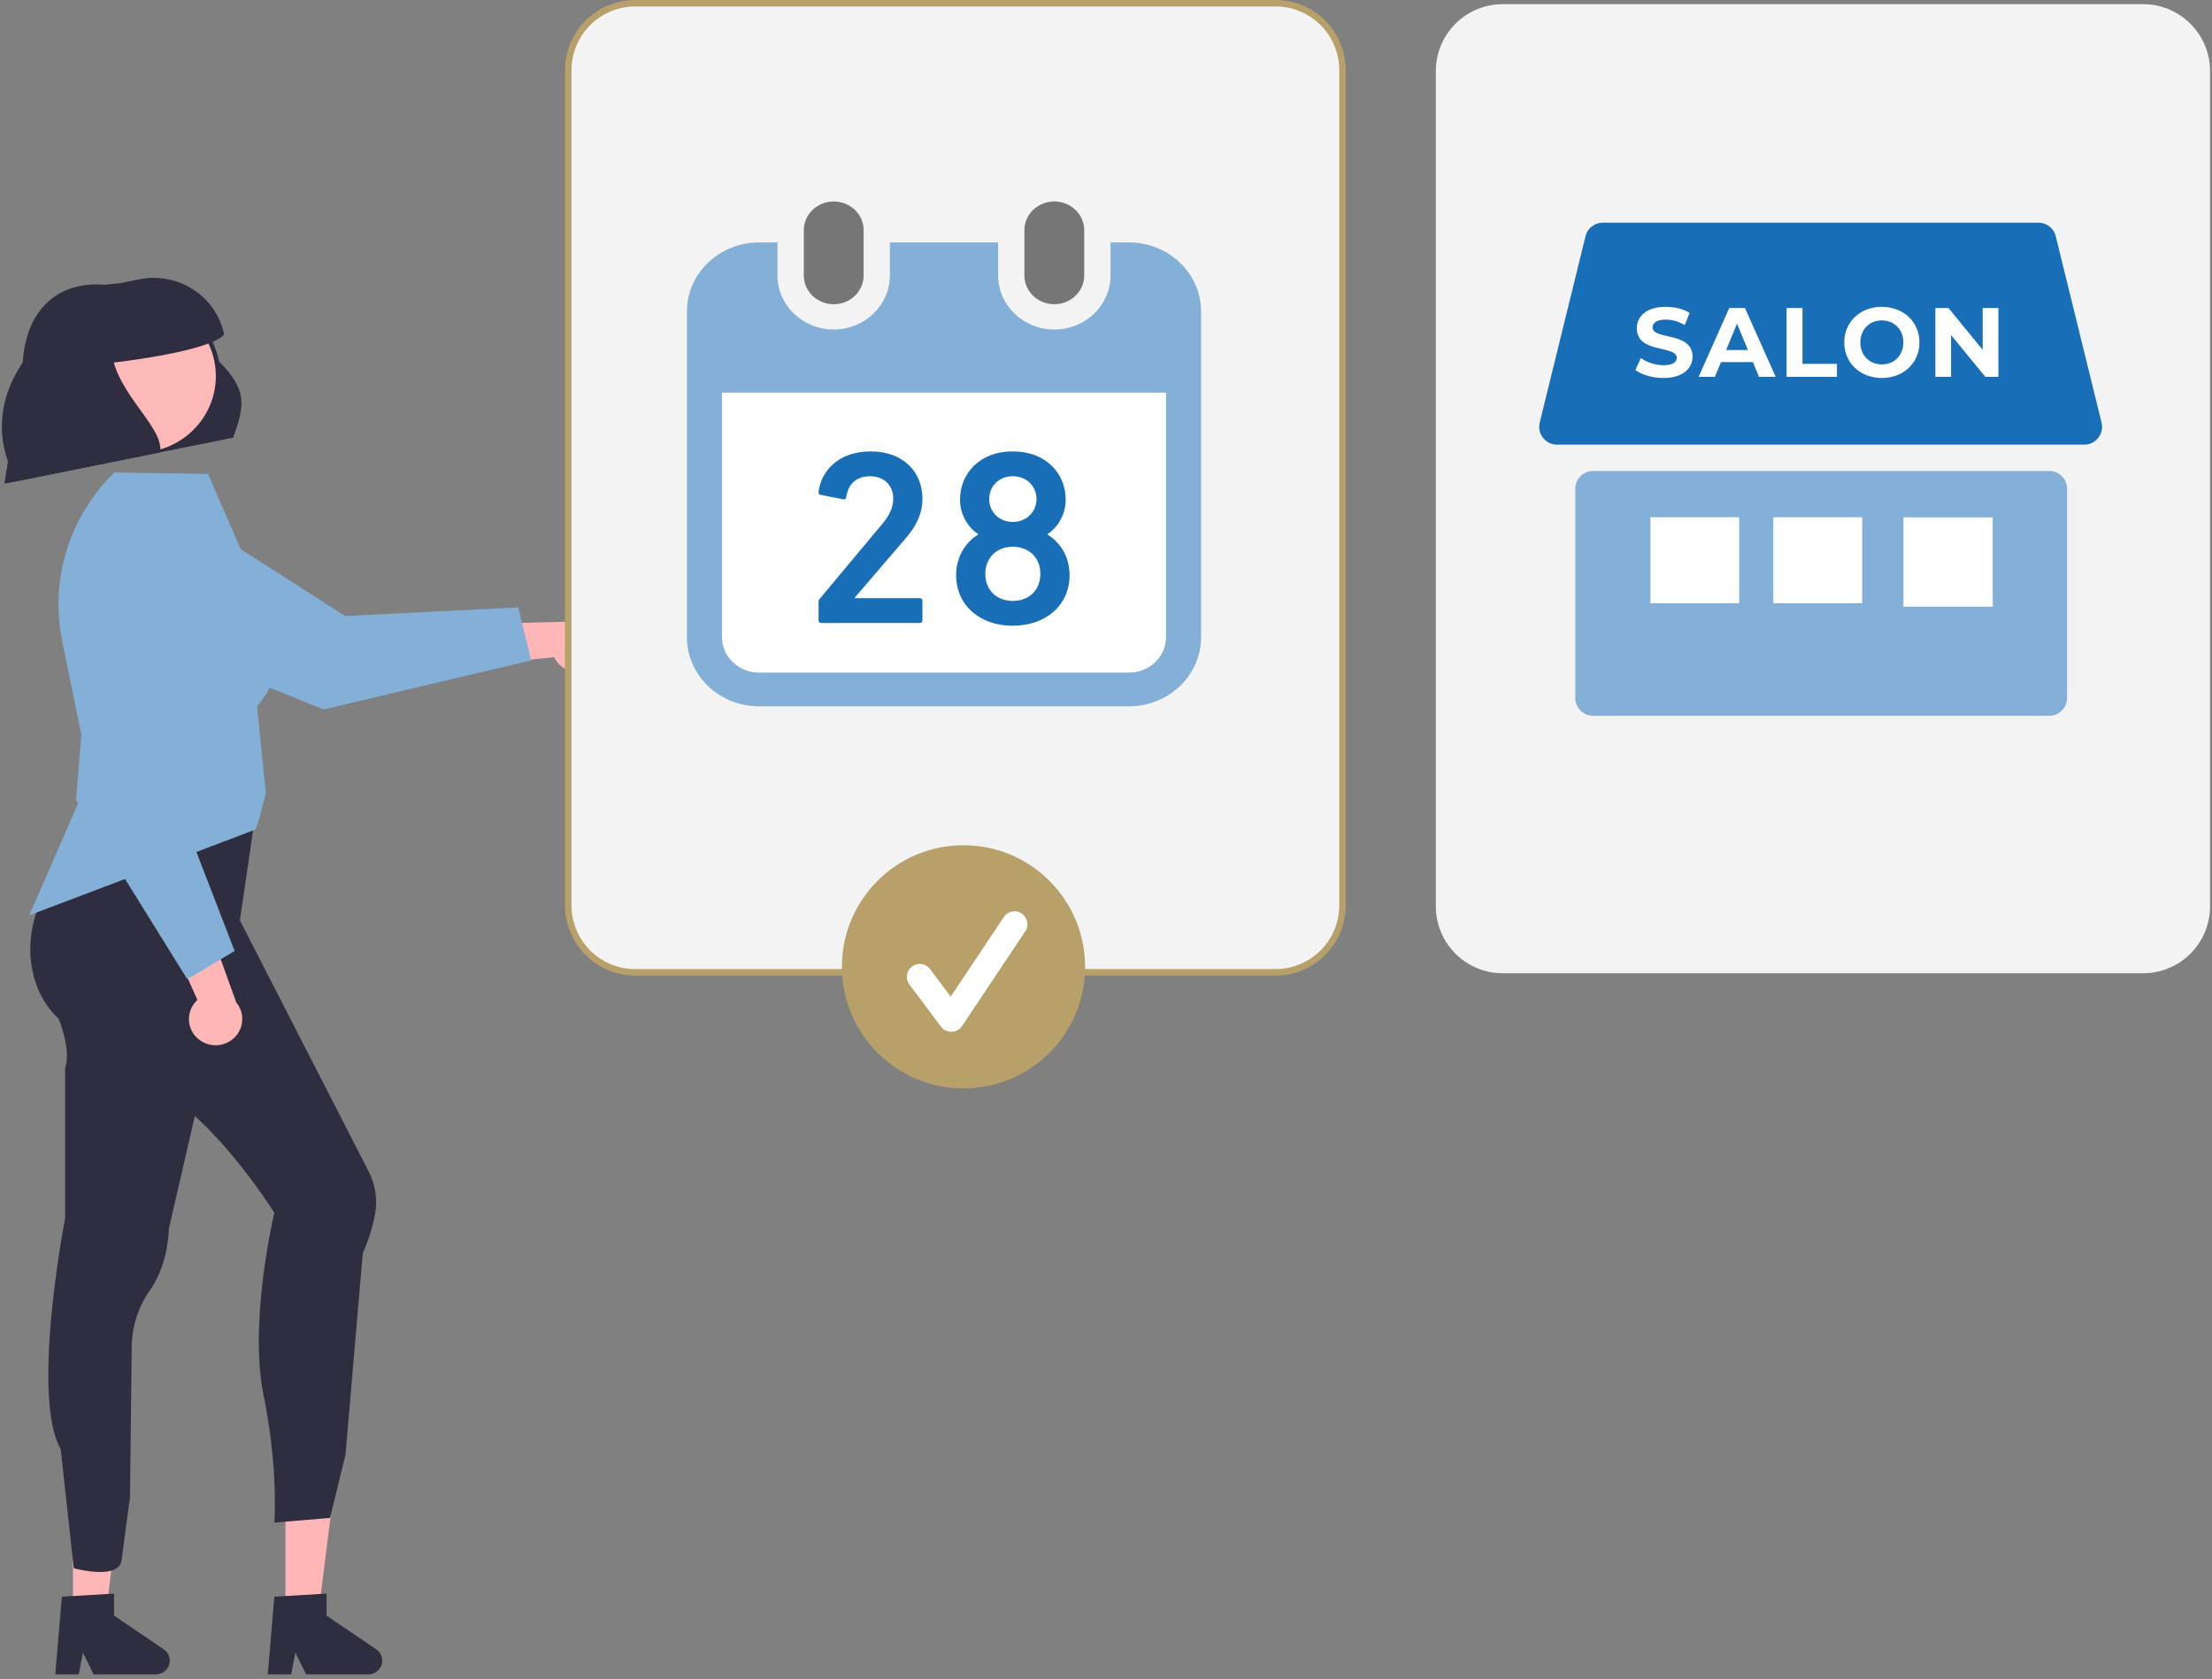 <svg xmlns="http://www.w3.org/2000/svg" width="191" height="145" fill="none"><rect width="100%" height="100%" fill="#808080" stroke="none"/><path fill="#FFB6B6" d="M51.241 57.654a2.307 2.307 0 0 1-1.905.33 2.3 2.3 0 0 1-.878-.45 2.252 2.252 0 0 1-.602-.774l-8.083.805 1.958-3.678 7.374-.2a2.335 2.335 0 0 1 1.633-.009c.527.194.964.57 1.227 1.06a2.23 2.23 0 0 1 .202 1.593 2.26 2.26 0 0 1-.926 1.323Z"/><path fill="#84B0D8" d="m27.926 61.274-17.808-7.257A5.722 5.722 0 0 1 7 50.95a5.586 5.586 0 0 1 0-4.337 5.668 5.668 0 0 1 1.44-2.018 5.788 5.788 0 0 1 2.177-1.225 5.858 5.858 0 0 1 4.848.661l14.35 9.173 14.932-.744 1.118 4.573-17.939 4.24Z"/><path fill="#FFB6B6" d="M24.653 139.281h2.851l1.357-10.814h-4.209v10.814Z"/><path fill="#2F2E41" d="m23.69 137.897 4.507-.264v1.899l4.285 2.91c.212.143.371.35.455.589.084.239.088.498.011.74-.076.241-.23.452-.437.602a1.22 1.22 0 0 1-.714.231H26.43l-.924-1.878-.362 1.878h-2.023l.568-6.707Z"/><path fill="#FFB6B6" d="M6.301 139.281h2.852l1.356-10.814H6.301v10.814Z"/><path fill="#2F2E41" d="m5.342 137.897 4.507-.264v1.899l4.285 2.91c.212.143.371.35.455.589a1.168 1.168 0 0 1-.425 1.342 1.22 1.22 0 0 1-.715.231H8.083l-.925-1.878-.361 1.878H4.773l.569-6.707Zm15.365-58.424 11.117 21.686a5.856 5.856 0 0 1 .535 3.838 15.661 15.661 0 0 1-1.034 3.238l-1.492 17.403-1.336 5.459-4.809.403s.373-4.576-.93-10.992c-1.303-6.416.93-15.76.93-15.76s-4.097-6.594-8.756-9.894 5.775-15.381 5.775-15.381Z"/><path fill="#2F2E41" d="M8.792 69.668s-2.306 4.019-4.01 6.182a9.772 9.772 0 0 0-2.133 6.92c.166 1.779.802 3.698 2.418 5.218 0 0 1.116 2.748.558 4.215v13.012s-2.99 15.365-.382 19.946l1.127 10.281s3.952 1.091 4.139-.739c0 0 .516-4.022.716-5.306l.15-13.149a8.645 8.645 0 0 1 1.55-4.782c.776-1.121 1.552-2.862 1.655-5.338l6.135-26.658 1.366-9.312-13.29-.49Z"/><path fill="#84B0D8" d="M5.37 55.348 7.756 67.07 2.531 79.047l19.516-7.397.265-.707.646-2.408-.765-7.496c.268-.55 4.093-4.025.093-10.135l-4.321-9.972-8.094-.122-.033.034a15.984 15.984 0 0 0-4.087 6.7 15.774 15.774 0 0 0-.38 7.804Z"/><path fill="#FFB6B6" d="M17.222 89.807a2.26 2.26 0 0 1-.643-.742 2.22 2.22 0 0 1 .468-2.7l-3.262-7.316 4.16.701 2.46 6.84a2.235 2.235 0 0 1-.139 2.999 2.326 2.326 0 0 1-3.045.218Z"/><path fill="#84B0D8" d="m6.563 69.096 1.552-18.894a5.642 5.642 0 0 1 2.013-3.858 5.835 5.835 0 0 1 6.591-.605 5.73 5.73 0 0 1 1.855 1.66 5.607 5.607 0 0 1 .849 4.74l-4.47 16.244 5.306 13.746-4.082 2.45-9.614-15.483Z"/><path fill="#2F2E41" d="m.453 41.42 19.756-3.973c.544-1.784 1.586-3.422-1.29-6.209a8.441 8.441 0 0 0-3.556-5.272 8.708 8.708 0 0 0-6.282-1.367c-4.535-.397-7.082 2.772-7.069 7.025L.453 41.42Z"/><path fill="#2F2E41" d="m.383 41.769 19.756-3.972c.544-1.784 1.586-3.423-1.291-6.21a8.441 8.441 0 0 0-3.555-5.272 8.708 8.708 0 0 0-6.282-1.367c-4.535-.397-7.082 2.772-7.07 7.026L.384 41.769Z"/><path fill="#FFB8B8" d="M11.922 39.087c3.71 0 6.716-2.956 6.716-6.603s-3.007-6.603-6.716-6.603c-3.708 0-6.715 2.956-6.715 6.603s3.007 6.603 6.715 6.603Z"/><path fill="#2F2E41" d="M6.85 26.96a6.189 6.189 0 0 1 3.912-2.582l1.266-.254a6.292 6.292 0 0 1 4.662.886 6.099 6.099 0 0 1 2.66 3.869c-.91 1.165-6.306 2.048-9.522 2.433.901 3.195 4.363 5.817 3.989 7.76L1.153 41.618l-.26-1.245c-2.221-5.254.878-10.632 5.957-13.413Z"/><path fill="#F3F3F3" d="M110.148 83.97H54.853a5.786 5.786 0 0 1-5.779-5.777V6.05A5.782 5.782 0 0 1 54.853.273h55.295a5.785 5.785 0 0 1 5.779 5.777v72.143a5.781 5.781 0 0 1-5.779 5.776Z"/><path fill="#B7A069" d="M110.142 84.254H54.847a6.065 6.065 0 0 1-6.058-6.056V6.056A6.061 6.061 0 0 1 54.847 0h55.295a6.064 6.064 0 0 1 6.058 6.056v72.142a6.061 6.061 0 0 1-6.058 6.056ZM54.847.558a5.507 5.507 0 0 0-5.5 5.498v72.142a5.503 5.503 0 0 0 5.5 5.498h55.295a5.507 5.507 0 0 0 5.5-5.498V6.056a5.505 5.505 0 0 0-5.5-5.498H54.847Z"/><path fill="#F3F3F3" d="M185.054 84.057h-55.295a5.785 5.785 0 0 1-5.779-5.776V6.138A5.785 5.785 0 0 1 129.759.36h55.295a5.784 5.784 0 0 1 5.779 5.777V78.28a5.784 5.784 0 0 1-5.779 5.776Z"/><path fill="#B7A069" d="M83.195 94c5.8 0 10.5-4.701 10.5-10.5s-4.7-10.5-10.5-10.5c-5.799 0-10.5 4.701-10.5 10.5S77.396 94 83.195 94Z"/><path fill="#fff" d="M82.144 89.112a1.112 1.112 0 0 1-.89-.445l-2.726-3.634a1.11 1.11 0 1 1 1.779-1.334l1.784 2.378 4.581-6.87a1.11 1.11 0 0 1 1.851-.004 1.109 1.109 0 0 1-.001 1.237l-5.453 8.177a1.11 1.11 0 0 1-.925.495Z"/><path fill="#186FB7" d="M136.904 20.406a1.539 1.539 0 0 1 1.494-1.172h37.618c.708 0 1.324.484 1.493 1.172l3.953 16.087a1.54 1.54 0 0 1-1.493 1.907h-45.524a1.54 1.54 0 0 1-1.494-1.907l3.953-16.087Z"/><path fill="#fff" d="M171.199 26.604h1.356v5.94h-1.127l-2.958-3.606v3.607h-1.357v-5.942h1.136l2.95 3.608v-3.607Zm-8.707 6.041c-1.873 0-3.246-1.307-3.246-3.073 0-1.765 1.373-3.072 3.246-3.072 1.865 0 3.247 1.299 3.247 3.072 0 1.774-1.382 3.073-3.247 3.073Zm0-1.171c1.06 0 1.857-.773 1.857-1.902 0-1.128-.797-1.9-1.857-1.9-1.059 0-1.856.772-1.856 1.9 0 1.13.797 1.902 1.856 1.902Zm-8.226 1.071v-5.942h1.373v4.821h2.975v1.12h-4.348Zm-2.381 0-.526-1.273h-2.755l-.525 1.273h-1.407l2.644-5.942h1.357l2.653 5.942h-1.441Zm-2.84-2.317h1.882l-.941-2.275-.941 2.275Zm-5.414 2.417c-.941 0-1.891-.28-2.416-.688l.466-1.035c.5.365 1.246.62 1.958.62.814 0 1.144-.272 1.144-.637 0-1.112-3.45-.348-3.45-2.555 0-1.01.814-1.85 2.501-1.85.746 0 1.509.178 2.06.526l-.424 1.044c-.551-.314-1.119-.467-1.645-.467-.813 0-1.127.306-1.127.68 0 1.094 3.45.339 3.45 2.52 0 .993-.823 1.842-2.517 1.842Z"/><path fill="#84B0D8" d="M176.95 40.674h-39.389a1.54 1.54 0 0 0-1.538 1.54V60.28c0 .85.689 1.54 1.538 1.54h39.389c.849 0 1.537-.69 1.537-1.54V42.213c0-.85-.688-1.54-1.537-1.54Z"/><path fill="#fff" d="M150.175 44.672h-7.667v7.43h7.667v-7.43Zm10.617 0h-7.667v7.43h7.667v-7.43Zm11.277.013h-7.71v7.71h7.71v-7.71ZM61.727 32.705h39.085v25.974H61.727z"/><path fill="#767676" d="M71.99 26.275c1.427 0 2.583-1.112 2.583-2.484v-3.908c0-1.37-1.156-2.483-2.583-2.483-1.427 0-2.584 1.112-2.584 2.483v3.908c0 1.372 1.157 2.484 2.584 2.484Zm19.047 0c1.426 0 2.583-1.112 2.583-2.484v-3.908c0-1.37-1.157-2.483-2.583-2.483-1.427 0-2.584 1.112-2.584 2.483v3.908c0 1.372 1.157 2.484 2.584 2.484Z"/><path fill="#84B0D8" d="M97.49 20.941h-1.598v2.852c0 2.573-2.177 4.666-4.853 4.666-2.677 0-4.855-2.093-4.855-4.666V20.94h-9.343v2.852c0 2.573-2.178 4.666-4.854 4.666-2.677 0-4.854-2.093-4.854-4.666V20.94h-1.599c-3.436 0-6.222 2.678-6.222 5.98v28.1c0 3.302 2.786 5.98 6.222 5.98h31.957c3.436 0 6.221-2.678 6.221-5.98v-28.1c0-3.302-2.785-5.98-6.221-5.98Zm3.195 34.08c0 1.692-1.433 3.07-3.194 3.07H65.534c-1.761 0-3.194-1.378-3.194-3.07V33.912h38.345V55.02Z"/><path fill="#186FB7" d="M70.903 53.806h8.523c.133 0 .222-.086.222-.215v-1.716c0-.128-.089-.214-.222-.214h-5.623v-.043l4.417-5.147c.893-1.03 1.428-2.101 1.428-3.41 0-2.273-1.627-4.075-4.461-4.075-2.878 0-4.306 1.78-4.507 3.496-.022.129.044.236.179.258l1.963.386c.133.021.223-.043.245-.172.156-1.115.847-1.823 2.052-1.823 1.273 0 2.009.836 2.009 1.93 0 .837-.38 1.523-.982 2.23l-5.355 6.413c-.089.085-.11.15-.11.279v1.608c-.001.129.088.215.222.215Zm11.656-4.139c0 2.594 2.03 4.374 4.886 4.374 2.878 0 4.908-1.78 4.908-4.374 0-1.652-.87-2.874-1.897-3.496v-.043c.76-.493 1.563-1.566 1.563-2.98 0-2.188-1.63-4.162-4.574-4.162-2.923 0-4.55 1.974-4.55 4.161 0 1.415.802 2.488 1.56 2.981v.043c-1.026.622-1.896 1.844-1.896 3.496Zm4.886-8.536c1.25 0 2.052.9 2.052 1.973 0 1.051-.803 1.973-2.052 1.973-1.227 0-2.03-.922-2.03-1.973 0-1.072.803-1.973 2.03-1.973Zm0 6.09c1.45 0 2.388.987 2.388 2.338 0 1.373-.938 2.338-2.388 2.338-1.428 0-2.365-.965-2.365-2.338 0-1.35.937-2.338 2.365-2.338Z"/></svg>